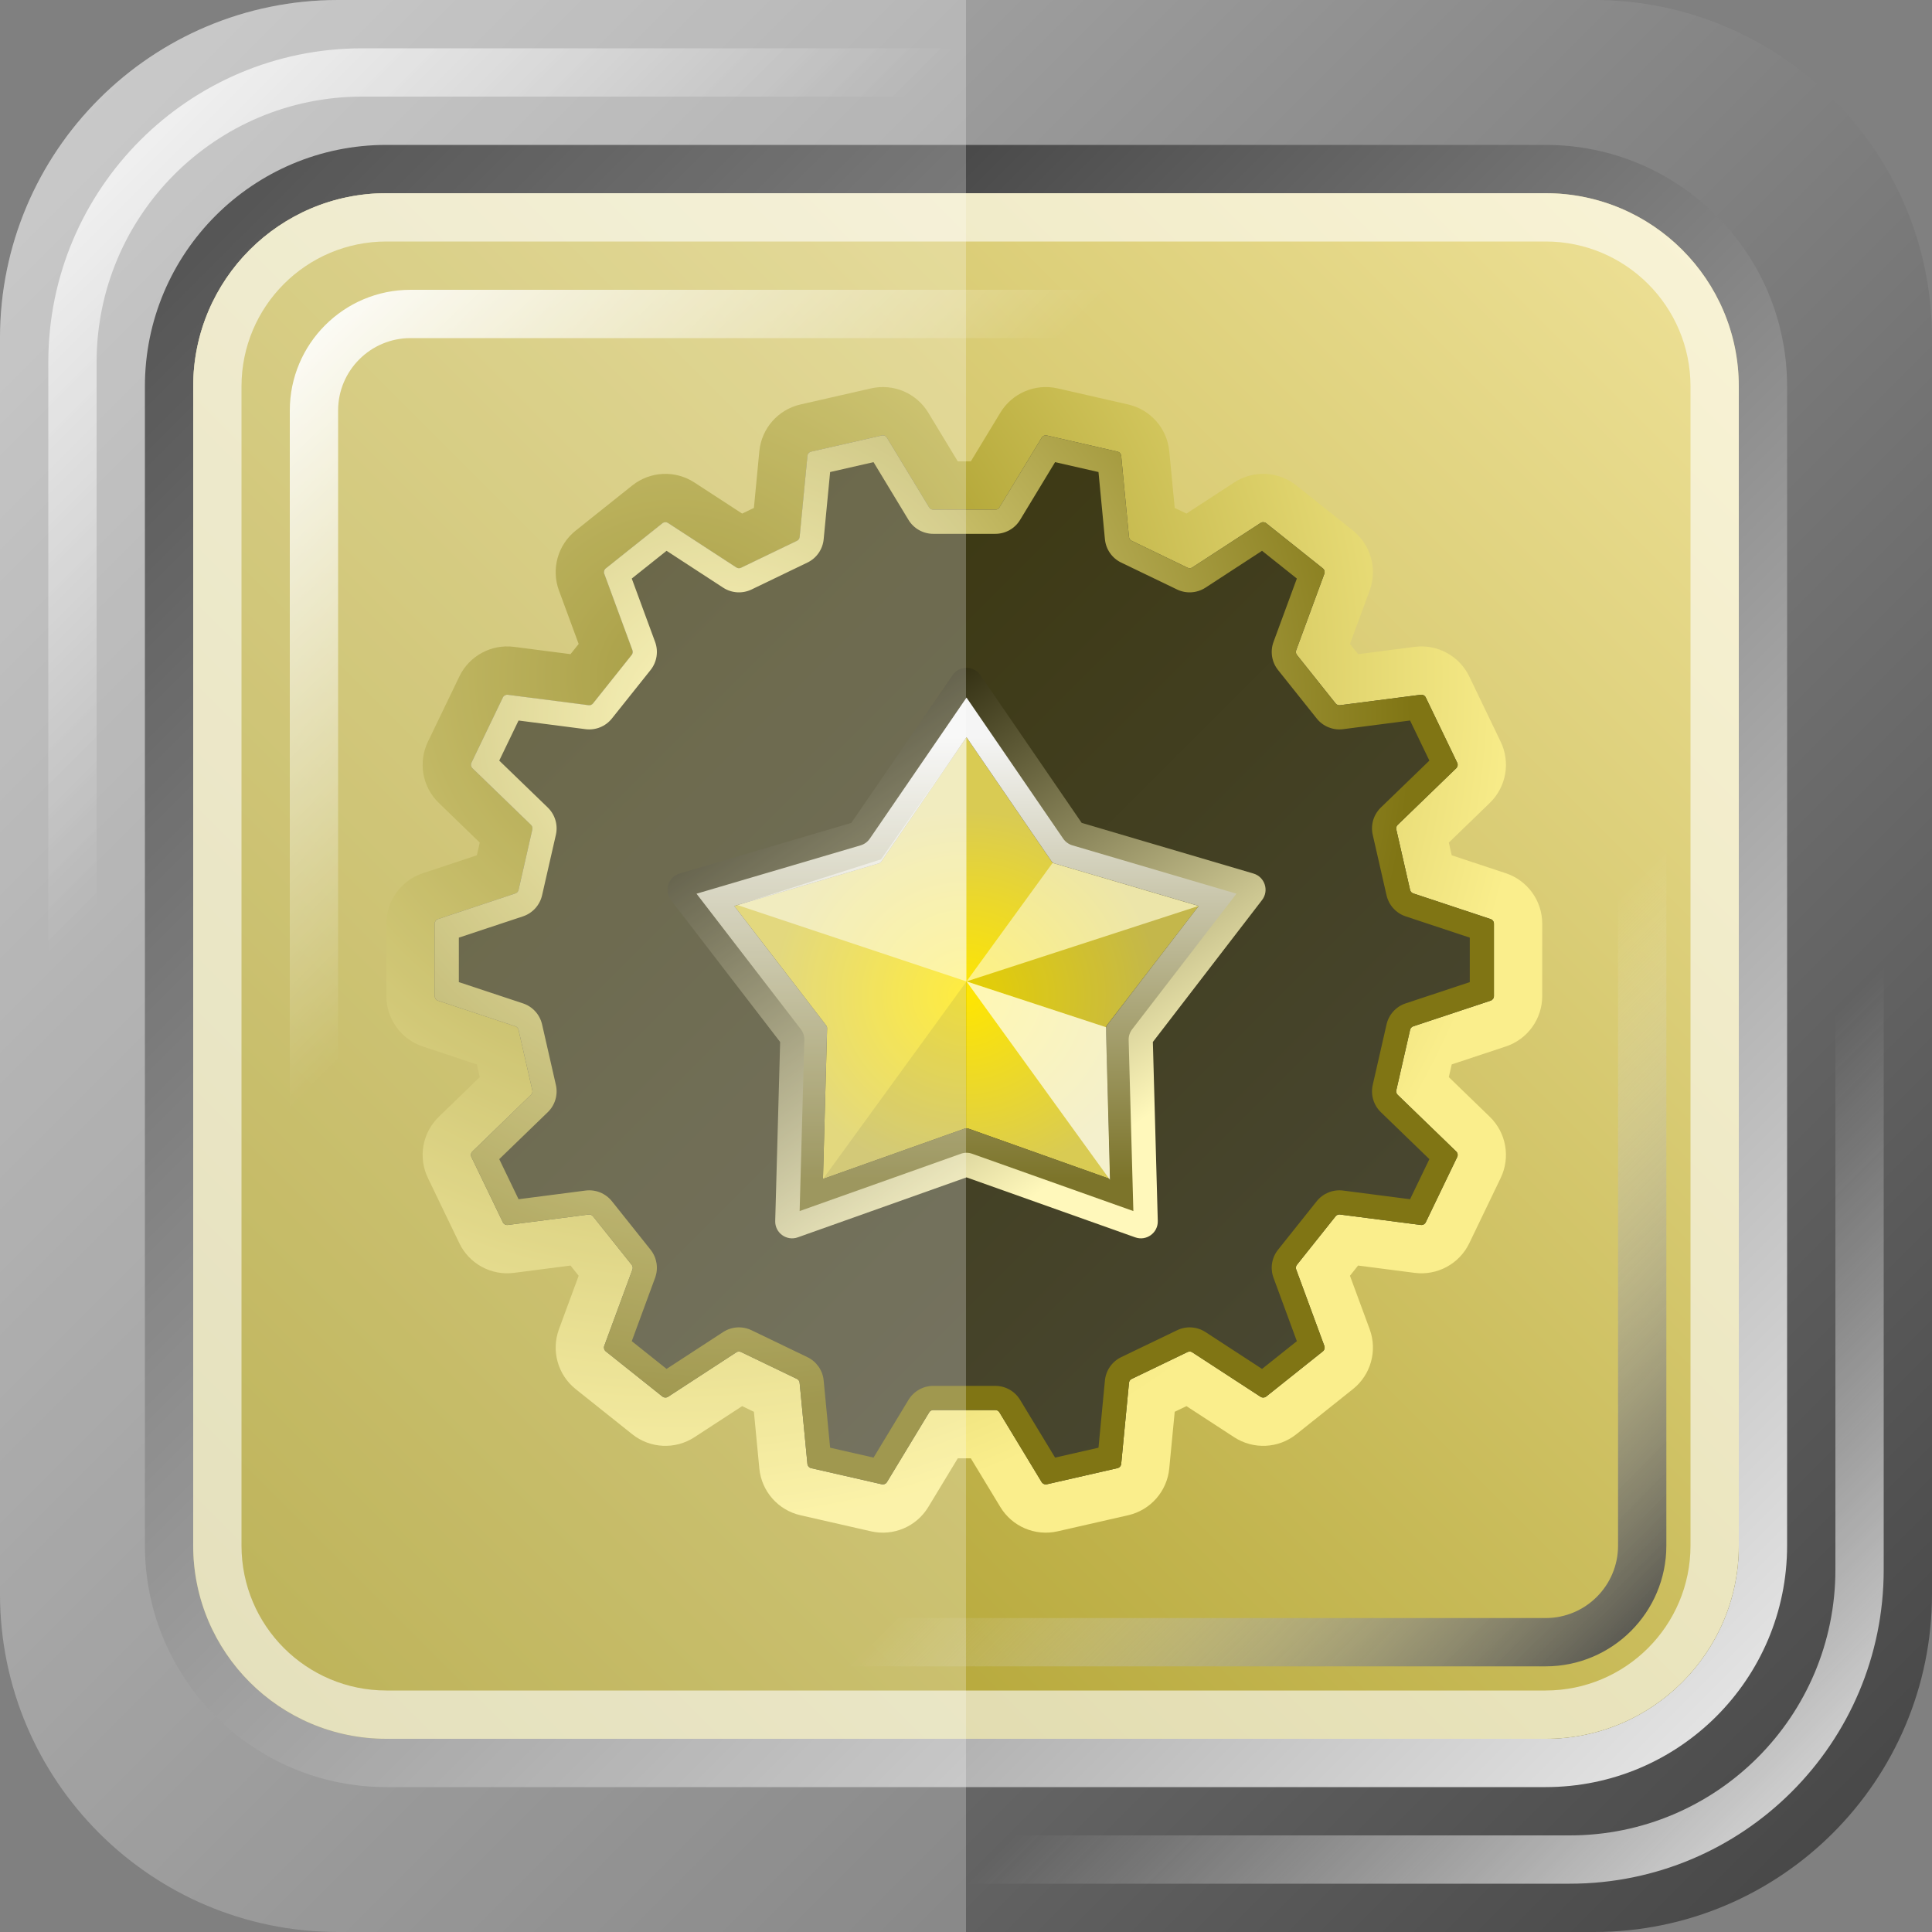 <svg width="64" height="64" viewBox="0 0 64 64" fill="none" xmlns="http://www.w3.org/2000/svg">
<rect x="0" y="0" width="64" height="64" fill="#808080" stroke="none"/>
<path d="M0 11.2C0 5.014 5.014 0 11.2 0H52.8C58.986 0 64 5.014 64 11.2V52.8C64 58.986 58.986 64 52.8 64H11.2C5.014 64 0 58.986 0 52.8V11.2Z" fill="url(#paint0_linear)"/>
<path fill-rule="evenodd" clip-rule="evenodd" d="M51.2 6.4H12.8C9.265 6.4 6.4 9.265 6.4 12.8V51.2C6.4 54.735 9.265 57.6 12.8 57.6H51.2C54.734 57.6 57.6 54.735 57.6 51.2V12.8C57.6 9.265 54.734 6.4 51.2 6.4ZM12.8 4.8C8.382 4.8 4.8 8.382 4.8 12.8V51.2C4.8 55.618 8.382 59.2 12.8 59.2H51.2C55.618 59.2 59.2 55.618 59.2 51.2V12.8C59.2 8.382 55.618 4.8 51.2 4.8H12.8Z" fill="url(#paint1_linear)"/>
<path d="M6.4 12.8C6.4 9.265 9.265 6.4 12.8 6.4H51.2C54.734 6.4 57.6 9.265 57.6 12.8V51.2C57.6 54.735 54.734 57.6 51.2 57.6H12.8C9.265 57.6 6.4 54.735 6.4 51.2V12.8Z" fill="url(#paint2_linear)"/>
<path fill-rule="evenodd" clip-rule="evenodd" d="M51.2 8H12.8C10.149 8 8 10.149 8 12.8V51.2C8 53.851 10.149 56 12.8 56H51.2C53.851 56 56 53.851 56 51.2V12.8C56 10.149 53.851 8 51.2 8ZM12.8 6.4C9.265 6.4 6.4 9.265 6.4 12.8V51.2C6.4 54.735 9.265 57.6 12.8 57.6H51.2C54.734 57.6 57.6 54.735 57.6 51.2V12.8C57.6 9.265 54.734 6.4 51.2 6.4H12.8Z" fill="white" fill-opacity="0.6"/>
<path fill-rule="evenodd" clip-rule="evenodd" d="M10.4 45.6C9.958 45.6 9.6 45.242 9.6 44.8L9.6 13.6C9.6 11.391 11.391 9.6 13.6 9.6L43.2 9.6C43.642 9.6 44 9.958 44 10.4C44 10.842 43.642 11.2 43.2 11.2L13.6 11.2C12.275 11.2 11.2 12.274 11.2 13.6L11.2 44.8C11.2 45.242 10.842 45.6 10.4 45.6Z" fill="url(#paint3_linear)"/>
<path fill-rule="evenodd" clip-rule="evenodd" d="M54.4 19.2C54.842 19.2 55.2 19.558 55.2 20L55.2 51.2C55.2 53.409 53.409 55.2 51.2 55.2L21.6 55.2C21.158 55.2 20.8 54.842 20.8 54.4C20.8 53.958 21.158 53.6 21.6 53.6L51.2 53.6C52.526 53.6 53.6 52.526 53.6 51.2L53.6 20C53.6 19.558 53.958 19.2 54.4 19.2Z" fill="url(#paint4_linear)"/>
<path fill-rule="evenodd" clip-rule="evenodd" d="M61.6 30.4C62.042 30.4 62.4 30.758 62.4 31.2L62.4 52C62.4 57.744 57.744 62.4 52 62.4L32 62.4C31.558 62.4 31.2 62.042 31.2 61.6C31.2 61.158 31.558 60.8 32 60.8L52 60.8C56.86 60.8 60.8 56.86 60.8 52L60.8 31.2C60.8 30.758 61.158 30.4 61.6 30.4Z" fill="url(#paint5_linear)"/>
<path fill-rule="evenodd" clip-rule="evenodd" d="M2.4 33.6C1.958 33.6 1.6 33.242 1.6 32.8L1.6 12C1.6 6.256 6.256 1.6 12 1.6L32 1.6C32.442 1.6 32.8 1.958 32.8 2.4C32.8 2.842 32.442 3.2 32 3.2L12 3.2C7.14 3.2 3.2 7.14 3.2 12L3.2 32.8C3.2 33.242 2.842 33.6 2.4 33.6Z" fill="url(#paint6_linear)"/>
<path d="M32.971 16.884C33.027 16.884 33.079 16.855 33.108 16.807L34.506 14.499C34.542 14.44 34.611 14.41 34.679 14.426L37.017 14.96C37.084 14.975 37.134 15.031 37.141 15.1L37.399 17.787C37.404 17.842 37.438 17.891 37.489 17.915L39.34 18.807C39.39 18.831 39.45 18.827 39.496 18.797L41.758 17.324C41.816 17.286 41.891 17.29 41.945 17.333L43.82 18.828C43.874 18.871 43.894 18.944 43.87 19.008L42.937 21.541C42.918 21.593 42.927 21.652 42.962 21.696L44.243 23.302C44.278 23.346 44.334 23.368 44.389 23.361L47.066 23.015C47.134 23.006 47.2 23.042 47.23 23.104L48.271 25.265C48.301 25.327 48.288 25.402 48.238 25.45L46.298 27.326C46.258 27.365 46.241 27.422 46.254 27.477L46.711 29.48C46.724 29.535 46.764 29.579 46.817 29.596L49.378 30.446C49.444 30.467 49.488 30.529 49.488 30.598V32.996C49.488 33.065 49.444 33.126 49.378 33.148L46.817 33.997C46.764 34.015 46.724 34.059 46.711 34.114L46.254 36.117C46.241 36.171 46.258 36.228 46.298 36.267L48.238 38.144C48.288 38.192 48.301 38.266 48.271 38.328L47.23 40.489C47.2 40.551 47.134 40.587 47.066 40.578L44.389 40.232C44.334 40.225 44.278 40.248 44.243 40.291L42.962 41.898C42.927 41.941 42.918 42 42.937 42.053L43.87 44.585C43.894 44.65 43.874 44.722 43.82 44.766L41.945 46.261C41.891 46.304 41.816 46.307 41.758 46.27L39.496 44.797C39.45 44.766 39.39 44.762 39.34 44.787L37.489 45.678C37.438 45.702 37.404 45.751 37.399 45.807L37.141 48.493C37.134 48.562 37.084 48.619 37.017 48.634L34.679 49.168C34.611 49.183 34.542 49.154 34.506 49.095L33.108 46.786C33.079 46.738 33.027 46.709 32.971 46.709H30.916C30.861 46.709 30.809 46.738 30.78 46.786L29.382 49.095C29.346 49.154 29.276 49.183 29.209 49.168L26.871 48.634C26.804 48.619 26.754 48.562 26.747 48.493L26.489 45.807C26.484 45.751 26.45 45.702 26.399 45.678L24.548 44.787C24.498 44.762 24.438 44.766 24.391 44.797L22.13 46.27C22.072 46.307 21.997 46.304 21.943 46.261L20.068 44.766C20.014 44.722 19.994 44.65 20.017 44.585L20.951 42.053C20.97 42 20.96 41.941 20.925 41.898L19.644 40.291C19.61 40.248 19.554 40.225 19.499 40.232L16.822 40.578C16.754 40.587 16.688 40.551 16.658 40.489L15.617 38.328C15.587 38.266 15.6 38.192 15.65 38.144L17.589 36.267C17.63 36.228 17.646 36.171 17.634 36.117L17.177 34.114C17.164 34.059 17.124 34.015 17.071 33.997L14.509 33.148C14.444 33.126 14.4 33.065 14.4 32.996V30.598C14.4 30.529 14.444 30.467 14.509 30.446L17.071 29.596C17.124 29.579 17.164 29.535 17.177 29.48L17.634 27.477C17.646 27.422 17.63 27.365 17.589 27.326L15.65 25.45C15.6 25.402 15.587 25.327 15.617 25.265L16.658 23.104C16.688 23.042 16.754 23.006 16.822 23.015L19.499 23.361C19.554 23.368 19.61 23.346 19.644 23.302L20.925 21.696C20.96 21.652 20.97 21.593 20.951 21.541L20.017 19.008C19.994 18.944 20.014 18.871 20.068 18.828L21.943 17.333C21.997 17.29 22.072 17.286 22.13 17.324L24.391 18.797C24.438 18.827 24.498 18.831 24.548 18.807L26.399 17.915C26.45 17.891 26.484 17.842 26.489 17.787L26.747 15.1C26.754 15.031 26.804 14.975 26.871 14.96L29.209 14.426C29.276 14.41 29.346 14.44 29.382 14.499L30.78 16.807C30.809 16.855 30.861 16.884 30.916 16.884H32.971Z" fill="#ECEAC4"/>
<path fill-rule="evenodd" clip-rule="evenodd" d="M32.16 15.284L33.138 13.67C33.531 13.021 34.295 12.697 35.035 12.866L37.373 13.399C38.112 13.568 38.661 14.192 38.733 14.947L38.914 16.826L39.303 17.013L40.884 15.983C41.52 15.569 42.349 15.608 42.942 16.081L44.818 17.577C45.411 18.05 45.634 18.85 45.372 19.561L44.719 21.332L44.988 21.67L46.86 21.428C47.612 21.331 48.343 21.726 48.672 22.41L49.712 24.571C50.041 25.254 49.896 26.072 49.35 26.599L47.994 27.912L48.09 28.333L49.882 28.927C50.602 29.166 51.088 29.839 51.088 30.597V32.996C51.088 33.754 50.602 34.428 49.882 34.666L48.09 35.26L47.994 35.681L49.35 36.994C49.896 37.522 50.041 38.339 49.712 39.022L48.672 41.183C48.343 41.867 47.612 42.263 46.86 42.165L44.988 41.923L44.719 42.261L45.372 44.032C45.634 44.743 45.411 45.543 44.818 46.016L42.942 47.512C42.349 47.985 41.52 48.024 40.884 47.61L39.303 46.58L38.914 46.767L38.733 48.646C38.661 49.401 38.112 50.025 37.373 50.194L35.035 50.727C34.295 50.896 33.531 50.572 33.138 49.923L32.16 48.309H31.728L30.75 49.923C30.357 50.572 29.593 50.896 28.853 50.727L26.515 50.194C25.775 50.025 25.227 49.401 25.154 48.646L24.974 46.767L24.585 46.58L23.003 47.61C22.368 48.024 21.538 47.985 20.945 47.512L19.07 46.016C18.477 45.543 18.254 44.743 18.516 44.032L19.169 42.261L18.899 41.923L17.027 42.165C16.275 42.263 15.545 41.867 15.216 41.183L14.175 39.022C13.846 38.339 13.992 37.522 14.537 36.994L15.893 35.681L15.797 35.26L14.006 34.666C13.286 34.428 12.8 33.754 12.8 32.996V30.597C12.8 29.839 13.286 29.166 14.006 28.927L15.797 28.333L15.893 27.912L14.537 26.599C13.992 26.072 13.846 25.254 14.175 24.571L15.216 22.41C15.545 21.726 16.275 21.331 17.027 21.428L18.899 21.67L19.169 21.332L18.516 19.561C18.254 18.85 18.477 18.05 19.07 17.577L20.945 16.081C21.538 15.608 22.368 15.569 23.003 15.983L24.585 17.013L24.974 16.826L25.154 14.947C25.227 14.192 25.775 13.568 26.515 13.399L28.853 12.866C29.593 12.697 30.357 13.021 30.75 13.67L31.728 15.284H32.16ZM33.108 16.807C33.079 16.855 33.027 16.884 32.971 16.884H30.916C30.86 16.884 30.809 16.855 30.78 16.807L29.381 14.499C29.346 14.44 29.276 14.41 29.209 14.426L26.871 14.959C26.803 14.975 26.754 15.031 26.747 15.1L26.489 17.786C26.484 17.842 26.45 17.891 26.399 17.915L24.548 18.807C24.497 18.831 24.438 18.827 24.391 18.797L22.13 17.323C22.072 17.286 21.997 17.289 21.943 17.332L20.068 18.828C20.014 18.871 19.994 18.944 20.017 19.008L20.95 21.541C20.97 21.593 20.96 21.652 20.925 21.696L19.644 23.302C19.609 23.346 19.554 23.368 19.499 23.361L16.822 23.015C16.754 23.006 16.688 23.042 16.657 23.104L15.617 25.265C15.587 25.327 15.6 25.401 15.65 25.449L17.589 27.326C17.629 27.365 17.646 27.422 17.634 27.477L17.177 29.48C17.164 29.535 17.124 29.578 17.071 29.596L14.509 30.445C14.444 30.467 14.4 30.528 14.4 30.597V32.996C14.4 33.065 14.444 33.126 14.509 33.148L17.071 33.997C17.124 34.015 17.164 34.059 17.177 34.113L17.634 36.117C17.646 36.171 17.629 36.228 17.589 36.267L15.65 38.144C15.6 38.192 15.587 38.266 15.617 38.328L16.657 40.489C16.688 40.551 16.754 40.587 16.822 40.578L19.499 40.232C19.554 40.225 19.609 40.247 19.644 40.291L20.925 41.898C20.96 41.941 20.97 42 20.95 42.053L20.017 44.585C19.994 44.65 20.014 44.722 20.068 44.765L21.943 46.261C21.997 46.304 22.072 46.307 22.13 46.27L24.391 44.797C24.438 44.766 24.497 44.762 24.548 44.786L26.399 45.678C26.45 45.702 26.484 45.751 26.489 45.807L26.747 48.493C26.754 48.562 26.803 48.618 26.871 48.634L29.209 49.168C29.276 49.183 29.346 49.154 29.381 49.094L30.78 46.786C30.809 46.738 30.86 46.709 30.916 46.709H32.971C33.027 46.709 33.079 46.738 33.108 46.786L34.506 49.094C34.542 49.154 34.611 49.183 34.679 49.168L37.017 48.634C37.084 48.618 37.134 48.562 37.141 48.493L37.399 45.807C37.404 45.751 37.438 45.702 37.488 45.678L39.34 44.786C39.39 44.762 39.45 44.766 39.496 44.797L41.758 46.27C41.815 46.307 41.891 46.304 41.945 46.261L43.82 44.765C43.874 44.722 43.894 44.65 43.87 44.585L42.937 42.053C42.918 42 42.927 41.941 42.962 41.898L44.243 40.291C44.278 40.247 44.334 40.225 44.389 40.232L47.065 40.578C47.134 40.587 47.2 40.551 47.23 40.489L48.271 38.328C48.301 38.266 48.287 38.192 48.238 38.144L46.298 36.267C46.258 36.228 46.241 36.171 46.254 36.117L46.711 34.113C46.723 34.059 46.763 34.015 46.817 33.997L49.378 33.148C49.444 33.126 49.488 33.065 49.488 32.996V30.597C49.488 30.528 49.444 30.467 49.378 30.445L46.817 29.596C46.763 29.578 46.723 29.535 46.711 29.48L46.254 27.477C46.241 27.422 46.258 27.365 46.298 27.326L48.238 25.449C48.287 25.401 48.301 25.327 48.271 25.265L47.23 23.104C47.2 23.042 47.134 23.006 47.065 23.015L44.389 23.361C44.334 23.368 44.278 23.346 44.243 23.302L42.962 21.696C42.927 21.652 42.918 21.593 42.937 21.541L43.87 19.008C43.894 18.944 43.874 18.871 43.82 18.828L41.945 17.332C41.891 17.289 41.815 17.286 41.758 17.323L39.496 18.797C39.45 18.827 39.39 18.831 39.34 18.807L37.488 17.915C37.438 17.891 37.404 17.842 37.399 17.786L37.141 15.1C37.134 15.031 37.084 14.975 37.017 14.959L34.679 14.426C34.611 14.41 34.542 14.44 34.506 14.499L33.108 16.807Z" fill="url(#paint7_radial)"/>
<path d="M32.971 16.884C33.027 16.884 33.079 16.855 33.108 16.807L34.506 14.499C34.542 14.44 34.611 14.41 34.679 14.426L37.017 14.96C37.084 14.975 37.134 15.031 37.141 15.1L37.399 17.787C37.404 17.842 37.438 17.891 37.489 17.915L39.34 18.807C39.39 18.831 39.45 18.827 39.496 18.797L41.758 17.324C41.816 17.286 41.891 17.29 41.945 17.333L43.82 18.828C43.874 18.871 43.894 18.944 43.87 19.008L42.937 21.541C42.918 21.593 42.927 21.652 42.962 21.696L44.243 23.302C44.278 23.346 44.334 23.368 44.389 23.361L47.066 23.015C47.134 23.006 47.2 23.042 47.23 23.104L48.271 25.265C48.301 25.327 48.288 25.402 48.238 25.45L46.298 27.326C46.258 27.365 46.241 27.422 46.254 27.477L46.711 29.48C46.724 29.535 46.764 29.579 46.817 29.596L49.378 30.446C49.444 30.467 49.488 30.529 49.488 30.598V32.996C49.488 33.065 49.444 33.126 49.378 33.148L46.817 33.997C46.764 34.015 46.724 34.059 46.711 34.114L46.254 36.117C46.241 36.171 46.258 36.228 46.298 36.267L48.238 38.144C48.288 38.192 48.301 38.266 48.271 38.328L47.23 40.489C47.2 40.551 47.134 40.587 47.066 40.578L44.389 40.232C44.334 40.225 44.278 40.248 44.243 40.291L42.962 41.898C42.927 41.941 42.918 42 42.937 42.053L43.87 44.585C43.894 44.65 43.874 44.722 43.82 44.766L41.945 46.261C41.891 46.304 41.816 46.307 41.758 46.27L39.496 44.797C39.45 44.766 39.39 44.762 39.34 44.787L37.489 45.678C37.438 45.702 37.404 45.751 37.399 45.807L37.141 48.493C37.134 48.562 37.084 48.619 37.017 48.634L34.679 49.168C34.611 49.183 34.542 49.154 34.506 49.095L33.108 46.786C33.079 46.738 33.027 46.709 32.971 46.709H30.916C30.861 46.709 30.809 46.738 30.78 46.786L29.382 49.095C29.346 49.154 29.276 49.183 29.209 49.168L26.871 48.634C26.804 48.619 26.754 48.562 26.747 48.493L26.489 45.807C26.484 45.751 26.45 45.702 26.399 45.678L24.548 44.787C24.498 44.762 24.438 44.766 24.391 44.797L22.13 46.27C22.072 46.307 21.997 46.304 21.943 46.261L20.068 44.766C20.014 44.722 19.994 44.65 20.017 44.585L20.951 42.053C20.97 42 20.96 41.941 20.925 41.898L19.644 40.291C19.61 40.248 19.554 40.225 19.499 40.232L16.822 40.578C16.754 40.587 16.688 40.551 16.658 40.489L15.617 38.328C15.587 38.266 15.6 38.192 15.65 38.144L17.589 36.267C17.63 36.228 17.646 36.171 17.634 36.117L17.177 34.114C17.164 34.059 17.124 34.015 17.071 33.997L14.509 33.148C14.444 33.126 14.4 33.065 14.4 32.996V30.598C14.4 30.529 14.444 30.467 14.509 30.446L17.071 29.596C17.124 29.579 17.164 29.535 17.177 29.48L17.634 27.477C17.646 27.422 17.63 27.365 17.589 27.326L15.65 25.45C15.6 25.402 15.587 25.327 15.617 25.265L16.658 23.104C16.688 23.042 16.754 23.006 16.822 23.015L19.499 23.361C19.554 23.368 19.61 23.346 19.644 23.302L20.925 21.696C20.96 21.652 20.97 21.593 20.951 21.541L20.017 19.008C19.994 18.944 20.014 18.871 20.068 18.828L21.943 17.333C21.997 17.29 22.072 17.286 22.13 17.324L24.391 18.797C24.438 18.827 24.498 18.831 24.548 18.807L26.399 17.915C26.45 17.891 26.484 17.842 26.489 17.787L26.747 15.1C26.754 15.031 26.804 14.975 26.871 14.96L29.209 14.426C29.276 14.41 29.346 14.44 29.382 14.499L30.78 16.807C30.809 16.855 30.861 16.884 30.916 16.884H32.971Z" fill="url(#paint8_linear)"/>
<path fill-rule="evenodd" clip-rule="evenodd" d="M34.951 15.309L33.792 17.222C33.618 17.509 33.307 17.684 32.971 17.684H30.916C30.581 17.684 30.269 17.509 30.095 17.222L28.937 15.309L27.499 15.637L27.285 17.863C27.253 18.197 27.049 18.491 26.746 18.636L24.895 19.528C24.593 19.673 24.236 19.65 23.955 19.467L22.081 18.246L20.928 19.165L21.701 21.264C21.817 21.579 21.76 21.932 21.551 22.195L20.27 23.801C20.061 24.064 19.729 24.198 19.396 24.155L17.178 23.868L16.538 25.196L18.146 26.751C18.387 26.985 18.489 27.328 18.414 27.655L17.957 29.658C17.882 29.985 17.642 30.25 17.323 30.356L15.2 31.06V32.534L17.323 33.238C17.642 33.343 17.882 33.608 17.957 33.935L18.414 35.939C18.489 36.266 18.387 36.609 18.146 36.842L16.538 38.398L17.178 39.726L19.396 39.439C19.729 39.396 20.061 39.53 20.27 39.792L21.551 41.399C21.76 41.661 21.817 42.014 21.701 42.329L20.928 44.428L22.081 45.347L23.955 44.126C24.236 43.943 24.593 43.92 24.895 44.066L26.746 44.957C27.049 45.103 27.253 45.396 27.285 45.73L27.499 47.957L28.937 48.285L30.095 46.372C30.269 46.085 30.581 45.909 30.916 45.909H32.971C33.307 45.909 33.618 46.085 33.792 46.372L34.951 48.285L36.389 47.957L36.602 45.73C36.634 45.396 36.839 45.103 37.141 44.957L38.993 44.066C39.295 43.92 39.652 43.943 39.933 44.126L41.807 45.347L42.96 44.428L42.187 42.329C42.071 42.014 42.127 41.661 42.337 41.399L43.618 39.792C43.827 39.53 44.159 39.396 44.492 39.439L46.71 39.726L47.35 38.398L45.742 36.842C45.501 36.609 45.399 36.266 45.474 35.939L45.931 33.935C46.006 33.608 46.246 33.343 46.565 33.238L48.688 32.534V31.06L46.565 30.356C46.246 30.25 46.006 29.985 45.931 29.658L45.474 27.655C45.399 27.328 45.501 26.985 45.742 26.751L47.35 25.196L46.71 23.868L44.492 24.155C44.159 24.198 43.827 24.064 43.618 23.801L42.337 22.195C42.127 21.932 42.071 21.579 42.187 21.264L42.96 19.165L41.807 18.246L39.933 19.467C39.652 19.65 39.295 19.673 38.993 19.528L37.141 18.636C36.839 18.491 36.634 18.197 36.602 17.863L36.389 15.637L34.951 15.309ZM33.108 16.807C33.079 16.855 33.027 16.884 32.971 16.884H30.916C30.861 16.884 30.809 16.855 30.78 16.807L29.382 14.499C29.346 14.44 29.276 14.41 29.209 14.426L26.871 14.96C26.804 14.975 26.754 15.031 26.747 15.1L26.489 17.787C26.484 17.842 26.45 17.891 26.399 17.915L24.548 18.807C24.498 18.831 24.438 18.827 24.391 18.797L22.13 17.324C22.072 17.286 21.997 17.29 21.943 17.333L20.068 18.828C20.014 18.871 19.994 18.944 20.017 19.008L20.951 21.541C20.97 21.593 20.96 21.652 20.925 21.696L19.644 23.302C19.61 23.346 19.554 23.368 19.499 23.361L16.822 23.015C16.754 23.006 16.688 23.042 16.658 23.104L15.617 25.265C15.587 25.327 15.6 25.402 15.65 25.45L17.589 27.326C17.63 27.365 17.646 27.422 17.634 27.477L17.177 29.48C17.164 29.535 17.124 29.579 17.071 29.596L14.509 30.446C14.444 30.467 14.4 30.529 14.4 30.598V32.996C14.4 33.065 14.444 33.126 14.509 33.148L17.071 33.997C17.124 34.015 17.164 34.059 17.177 34.114L17.634 36.117C17.646 36.171 17.63 36.228 17.589 36.267L15.65 38.144C15.6 38.192 15.587 38.266 15.617 38.328L16.658 40.489C16.688 40.551 16.754 40.587 16.822 40.578L19.499 40.232C19.554 40.225 19.61 40.248 19.644 40.291L20.925 41.898C20.96 41.941 20.97 42 20.951 42.053L20.017 44.585C19.994 44.65 20.014 44.722 20.068 44.766L21.943 46.261C21.997 46.304 22.072 46.307 22.13 46.27L24.391 44.797C24.438 44.766 24.498 44.762 24.548 44.787L26.399 45.678C26.45 45.702 26.484 45.751 26.489 45.807L26.747 48.493C26.754 48.562 26.804 48.619 26.871 48.634L29.209 49.168C29.276 49.183 29.346 49.154 29.382 49.095L30.78 46.786C30.809 46.738 30.861 46.709 30.916 46.709H32.971C33.027 46.709 33.079 46.738 33.108 46.786L34.506 49.095C34.542 49.154 34.611 49.183 34.679 49.168L37.017 48.634C37.084 48.619 37.134 48.562 37.141 48.493L37.399 45.807C37.404 45.751 37.438 45.702 37.489 45.678L39.34 44.787C39.39 44.762 39.45 44.766 39.496 44.797L41.758 46.27C41.816 46.307 41.891 46.304 41.945 46.261L43.82 44.766C43.874 44.722 43.894 44.65 43.87 44.585L42.937 42.053C42.918 42 42.927 41.941 42.962 41.898L44.243 40.291C44.278 40.248 44.334 40.225 44.389 40.232L47.066 40.578C47.134 40.587 47.2 40.551 47.23 40.489L48.271 38.328C48.301 38.266 48.288 38.192 48.238 38.144L46.298 36.267C46.258 36.228 46.241 36.171 46.254 36.117L46.711 34.114C46.724 34.059 46.764 34.015 46.817 33.997L49.378 33.148C49.444 33.126 49.488 33.065 49.488 32.996V30.598C49.488 30.529 49.444 30.467 49.378 30.446L46.817 29.596C46.764 29.579 46.724 29.535 46.711 29.48L46.254 27.477C46.241 27.422 46.258 27.365 46.298 27.326L48.238 25.45C48.288 25.402 48.301 25.327 48.271 25.265L47.23 23.104C47.2 23.042 47.134 23.006 47.066 23.015L44.389 23.361C44.334 23.368 44.278 23.346 44.243 23.302L42.962 21.696C42.927 21.652 42.918 21.593 42.937 21.541L43.87 19.008C43.894 18.944 43.874 18.871 43.82 18.828L41.945 17.333C41.891 17.29 41.816 17.286 41.758 17.324L39.496 18.797C39.45 18.827 39.39 18.831 39.34 18.807L37.489 17.915C37.438 17.891 37.404 17.842 37.399 17.787L37.141 15.1C37.134 15.031 37.084 14.975 37.017 14.96L34.679 14.426C34.611 14.41 34.542 14.44 34.506 14.499L33.108 16.807Z" fill="url(#paint9_radial)"/>
<path d="M32.017 24.422L34.837 28.538C34.858 28.568 34.888 28.591 34.924 28.601L39.709 30.012L36.667 33.966C36.645 33.995 36.633 34.031 36.634 34.068L36.771 39.055L32.07 37.383C32.035 37.371 31.998 37.371 31.963 37.383L27.262 39.055L27.399 34.068C27.4 34.031 27.389 33.995 27.366 33.966L24.324 30.012L29.109 28.601C29.145 28.591 29.175 28.568 29.196 28.538L32.017 24.422Z" fill="url(#paint10_radial)"/>
<path fill-rule="evenodd" clip-rule="evenodd" d="M32.017 23.007L35.368 27.898L41.055 29.574L37.44 34.273L37.603 40.2L32.017 38.213L26.43 40.2L26.593 34.273L22.978 29.574L28.665 27.898L32.017 23.007ZM32.017 24.422L29.196 28.538C29.175 28.568 29.145 28.59 29.11 28.601L24.324 30.011L27.366 33.966C27.389 33.995 27.401 34.031 27.399 34.068L27.262 39.055L31.963 37.383C31.998 37.371 32.036 37.371 32.07 37.383L36.771 39.055L36.634 34.068C36.633 34.031 36.645 33.995 36.667 33.966L39.709 30.011L34.924 28.601C34.889 28.59 34.858 28.568 34.837 28.538L32.017 24.422Z" fill="url(#paint11_linear)"/>
<path fill-rule="evenodd" clip-rule="evenodd" d="M31.555 22.366C31.777 22.042 32.256 22.042 32.478 22.366L35.832 27.259L41.522 28.937C41.899 29.048 42.047 29.504 41.807 29.815L38.19 34.517L38.353 40.446C38.364 40.84 37.976 41.121 37.606 40.989L32.017 39.002L26.427 40.989C26.057 41.121 25.669 40.84 25.68 40.446L25.843 34.517L22.226 29.815C21.986 29.504 22.134 29.048 22.511 28.937L28.201 27.259L31.555 22.366ZM32.017 23.108L28.813 27.782C28.74 27.888 28.633 27.966 28.509 28.003L23.073 29.605L26.529 34.096C26.608 34.199 26.649 34.325 26.645 34.453L26.489 40.118L31.829 38.22C31.95 38.176 32.083 38.176 32.204 38.22L37.544 40.118L37.388 34.453C37.384 34.325 37.425 34.199 37.504 34.096L40.96 29.605L35.524 28.003C35.4 27.966 35.293 27.888 35.22 27.782L32.017 23.108Z" fill="url(#paint12_linear)"/>
<path d="M29.185 28.467L32.016 24.422V32.511L24.433 29.983L29.185 28.467Z" fill="white" fill-opacity="0.5"/>
<path d="M32.016 32.511L34.867 28.587L39.7 30.013L32.016 32.511Z" fill="white" fill-opacity="0.5"/>
<path d="M32.016 32.511L36.626 34.027L39.7 30.013L32.016 32.511Z" fill="black" fill-opacity="0.1"/>
<path d="M36.768 39.083L36.636 34.027L32.016 32.511L36.768 39.083Z" fill="white" fill-opacity="0.7"/>
<path d="M32.016 37.364L27.264 39.054L32.019 32.511L32.016 37.364Z" fill="black" fill-opacity="0.1"/>
<path d="M0 11.2C0 5.014 5.014 0 11.2 0H32V64H11.2C5.014 64 0 58.986 0 52.8V11.2Z" fill="white" fill-opacity="0.25"/>
<defs>
<linearGradient id="paint0_linear" x1="0" y1="0" x2="64" y2="64" gradientUnits="userSpaceOnUse">
<stop stop-color="#BDBDBD"/>
<stop offset="1" stop-color="#424242"/>
</linearGradient>
<linearGradient id="paint1_linear" x1="-0" y1="-1.19209e-05" x2="64" y2="64" gradientUnits="userSpaceOnUse">
<stop/>
<stop offset="1" stop-color="white"/>
</linearGradient>
<linearGradient id="paint2_linear" x1="64" y1="-7.15256e-06" x2="-9.87053e-05" y2="64" gradientUnits="userSpaceOnUse">
<stop stop-color="#F9ECA9"/>
<stop offset="1" stop-color="#9B8D0E"/>
</linearGradient>
<linearGradient id="paint3_linear" x1="9.6" y1="9.6" x2="23.2" y2="23.2" gradientUnits="userSpaceOnUse">
<stop stop-color="white"/>
<stop offset="1" stop-color="white" stop-opacity="0"/>
</linearGradient>
<linearGradient id="paint4_linear" x1="55.2" y1="55.2" x2="41.6" y2="41.6" gradientUnits="userSpaceOnUse">
<stop stop-color="#424242"/>
<stop offset="1" stop-color="white" stop-opacity="0"/>
</linearGradient>
<linearGradient id="paint5_linear" x1="64" y1="64" x2="47.2" y2="47.2" gradientUnits="userSpaceOnUse">
<stop stop-color="white"/>
<stop offset="1" stop-color="white" stop-opacity="0"/>
</linearGradient>
<linearGradient id="paint6_linear" x1="9.67602e-05" y1="-1.91997e-05" x2="16.8" y2="16.8" gradientUnits="userSpaceOnUse">
<stop stop-color="white"/>
<stop offset="1" stop-color="white" stop-opacity="0"/>
</linearGradient>
<radialGradient id="paint7_radial" cx="0" cy="0" r="1" gradientUnits="userSpaceOnUse" gradientTransform="translate(22.4 22.4) rotate(45) scale(28.284 28.524)">
<stop stop-color="#8A7D07"/>
<stop offset="1" stop-color="#FAEE8C"/>
</radialGradient>
<linearGradient id="paint8_linear" x1="12.8" y1="12.8" x2="51.2" y2="51.2" gradientUnits="userSpaceOnUse">
<stop stop-color="#363103"/>
<stop offset="1" stop-color="#4D4C3C"/>
</linearGradient>
<radialGradient id="paint9_radial" cx="0" cy="0" r="1" gradientUnits="userSpaceOnUse" gradientTransform="translate(24 24) rotate(45) scale(22.627)">
<stop stop-color="#FEF5A8"/>
<stop offset="1" stop-color="#807514"/>
</radialGradient>
<radialGradient id="paint10_radial" cx="0" cy="0" r="1" gradientUnits="userSpaceOnUse" gradientTransform="translate(31.997 32.957) rotate(89.814) scale(6.099 6.412)">
<stop stop-color="#FFE600"/>
<stop offset="1" stop-color="#D9CB53"/>
</radialGradient>
<linearGradient id="paint11_linear" x1="32.017" y1="24.422" x2="32.017" y2="39.055" gradientUnits="userSpaceOnUse">
<stop stop-color="#F5F5F5"/>
<stop offset="1" stop-color="#7C742A"/>
</linearGradient>
<linearGradient id="paint12_linear" x1="26.401" y1="24.8" x2="36.001" y2="38.4" gradientUnits="userSpaceOnUse">
<stop stop-color="#272409"/>
<stop offset="1" stop-color="#FFF8BB"/>
</linearGradient>
</defs>
</svg>
